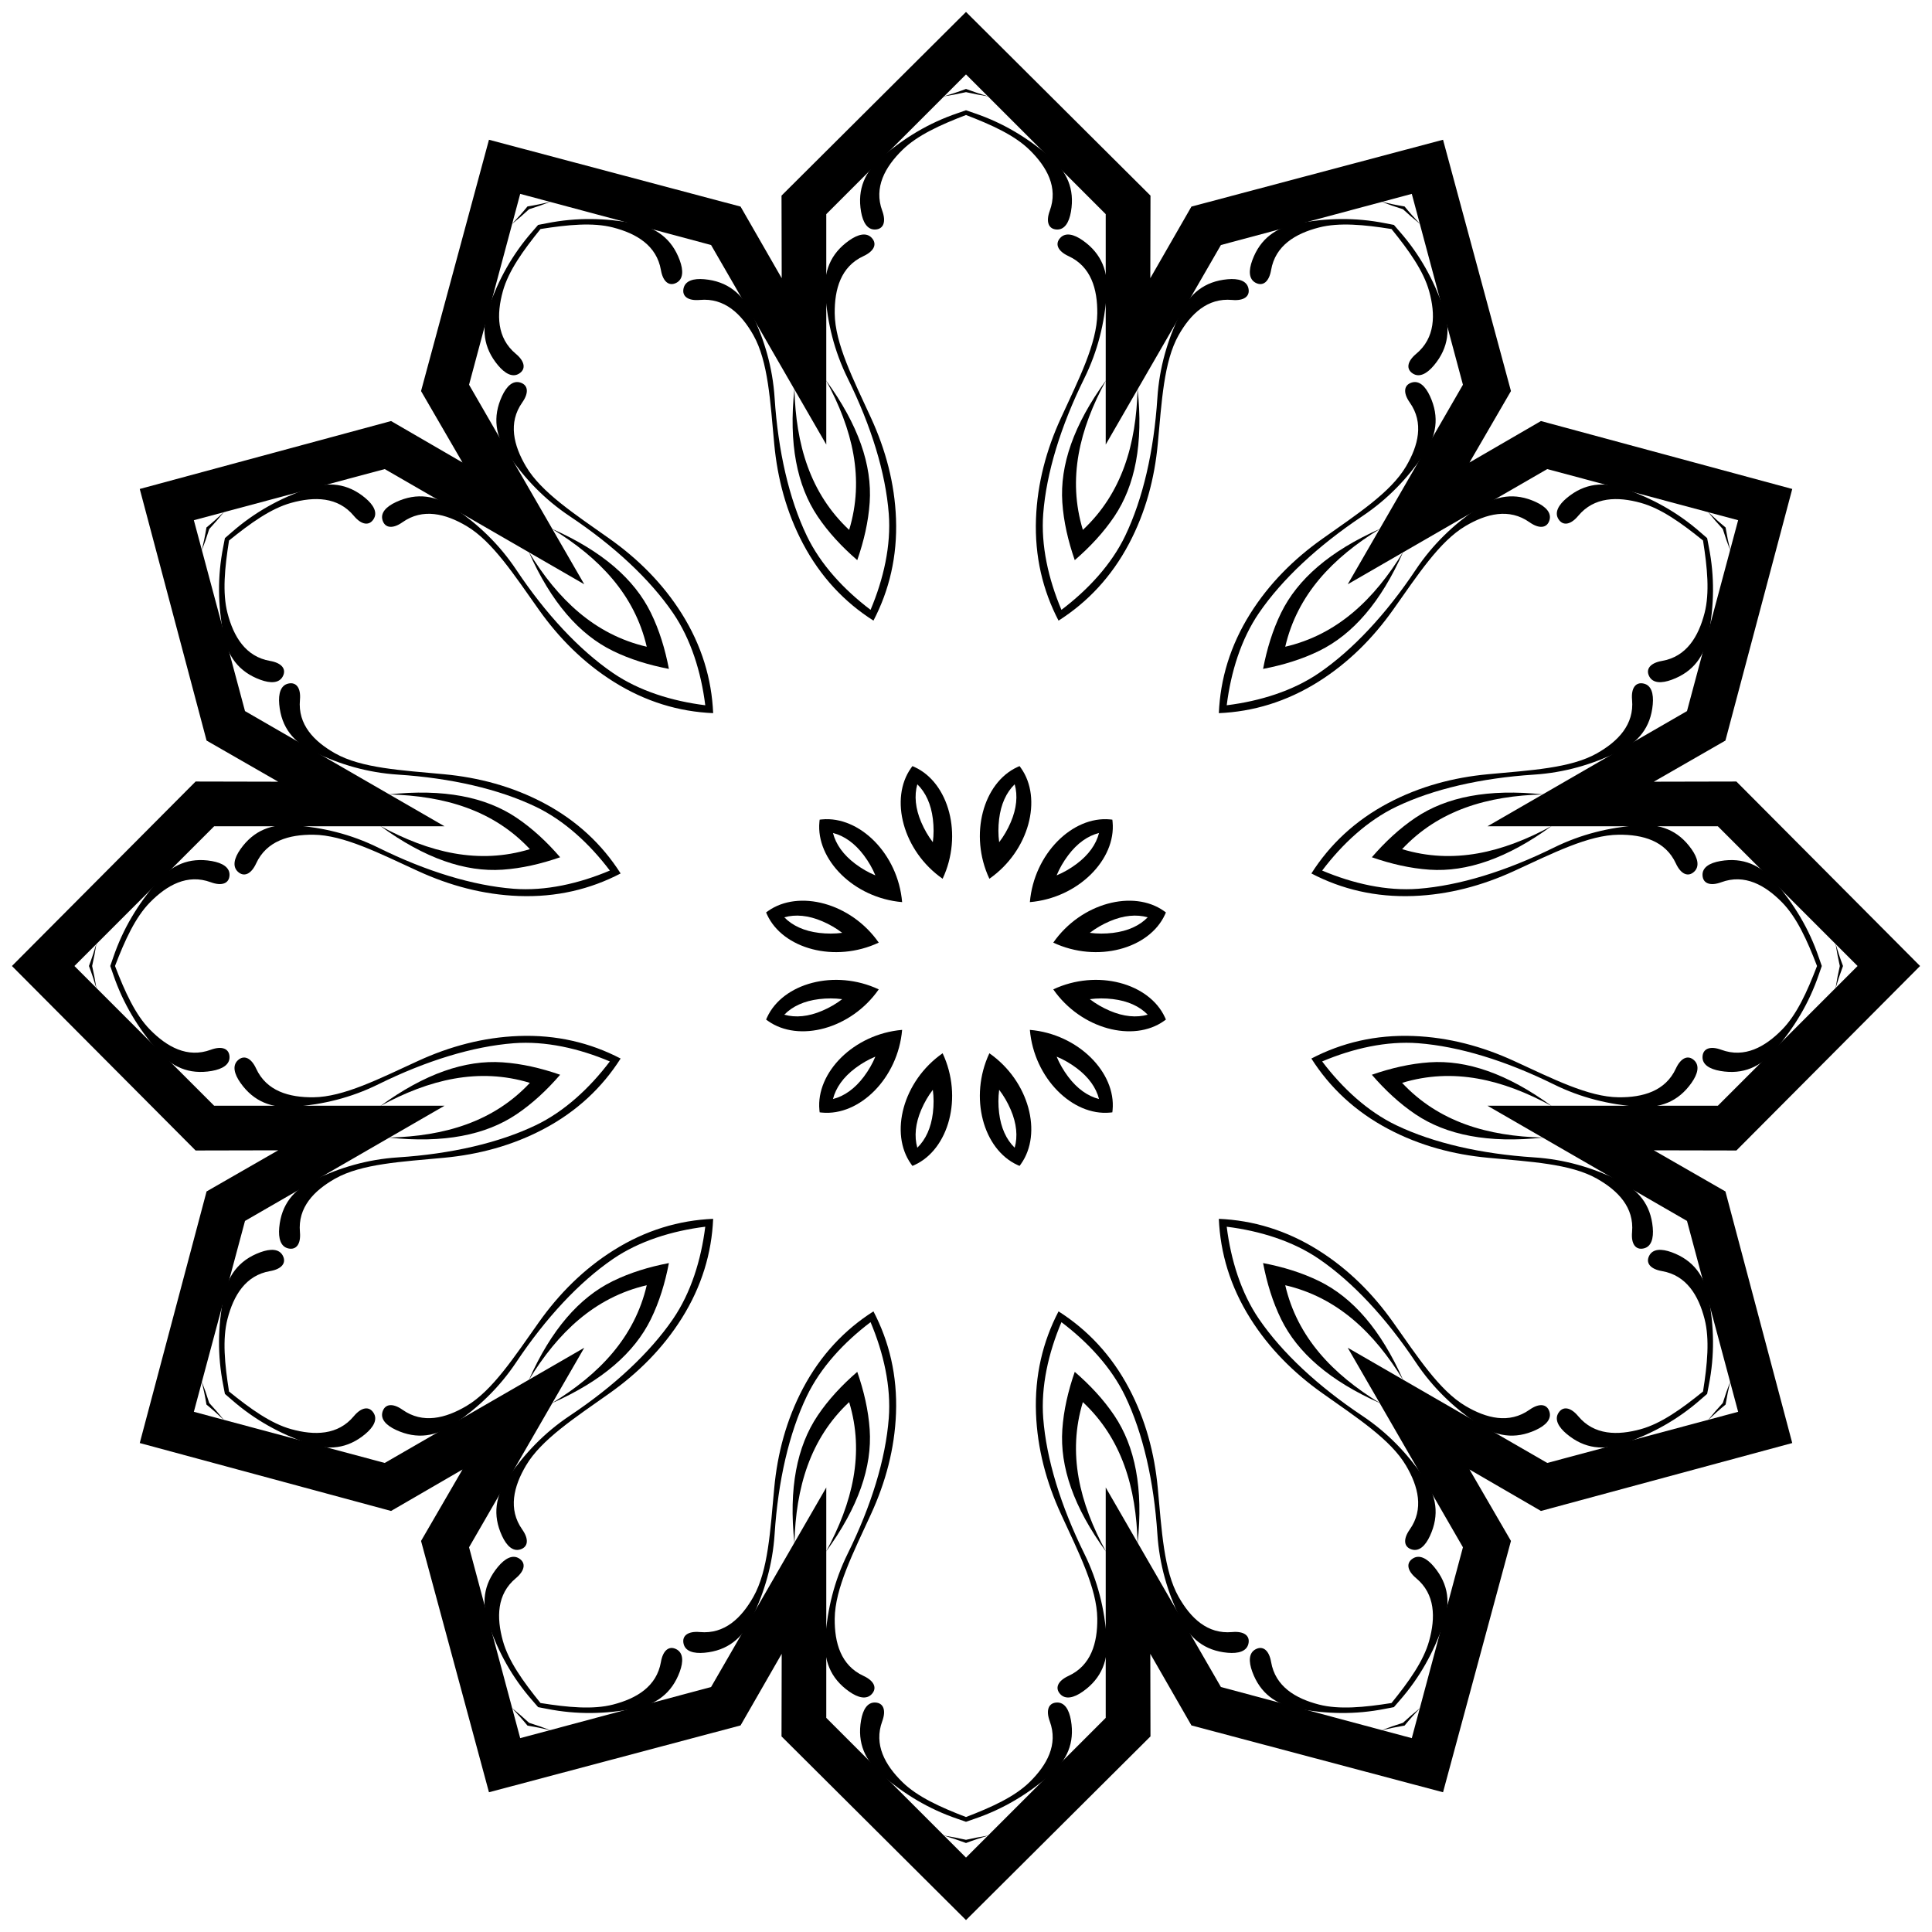 <?xml version="1.0" encoding="UTF-8"?>
<!DOCTYPE svg  PUBLIC '-//W3C//DTD SVG 1.1//EN'  'http://www.w3.org/Graphics/SVG/1.1/DTD/svg11.dtd'>
<svg enable-background="new 0 0 1620.001 1620.001" version="1.1" viewBox="0 0 1620 1620" xml:space="preserve" xmlns="http://www.w3.org/2000/svg">
<path d="m1059.1 560.88c16.693-3.201 32.556-8.03 47.083-15.149 28.035-13.74 51.677-40.698 70.401-82.966-24.307 39.835-55.246 69.382-98.902 79.533 10.152-43.656 39.699-74.596 79.533-98.902-42.268 18.724-69.226 42.366-82.966 70.401-7.119 14.527-11.948 30.39-15.149 47.083z"/>
<path d="m1150.3 718.82c16.057 5.575 32.209 9.324 48.35 10.422 31.149 2.119 65.103-9.407 102.45-36.65-40.967 22.345-82.535 32.464-125.42 19.427 30.62-32.732 71.678-44.752 118.33-45.885-45.967-4.918-81.135 2.076-107.05 19.486-13.43 9.02-25.544 20.343-36.662 33.2z"/>
<path d="m1150.3 901.19c11.118 12.856 23.232 24.179 36.661 33.201 25.917 17.41 61.084 24.404 107.05 19.486-46.651-1.133-87.709-13.153-118.33-45.885 42.883-13.037 84.451-2.918 125.42 19.427-37.35-27.243-71.303-38.769-102.45-36.65-16.14 1.098-32.292 4.847-48.349 10.421z"/>
<path d="m1059.1 1059.1c3.201 16.693 8.03 32.556 15.15 47.083 13.74 28.035 40.698 51.677 82.966 70.401-39.835-24.307-69.382-55.246-79.533-98.902 43.656 10.152 74.596 39.699 98.902 79.533-18.724-42.268-42.366-69.226-70.401-82.966-14.528-7.119-30.391-11.948-47.084-15.149z"/>
<path d="m901.19 1150.3c-5.575 16.057-9.324 32.209-10.422 48.35-2.119 31.149 9.407 65.103 36.65 102.45-22.345-40.967-32.464-82.535-19.427-125.42 32.732 30.62 44.752 71.678 45.885 118.33 4.918-45.967-2.076-81.135-19.486-107.05-9.021-13.43-20.344-25.544-33.2-36.662z"/>
<path d="m718.82 1150.3c-12.856 11.118-24.179 23.232-33.201 36.661-17.41 25.917-24.404 61.084-19.486 107.05 1.133-46.651 13.153-87.709 45.885-118.33 13.037 42.883 2.918 84.451-19.427 125.42 27.243-37.35 38.769-71.303 36.65-102.45-1.098-16.14-4.847-32.292-10.421-48.349z"/>
<path d="m560.88 1059.1c-16.693 3.201-32.555 8.03-47.083 15.15-28.035 13.74-51.677 40.698-70.401 82.966 24.307-39.835 55.246-69.382 98.902-79.533-10.152 43.656-39.699 74.596-79.533 98.902 42.268-18.724 69.226-42.366 82.966-70.401 7.119-14.528 11.948-30.391 15.149-47.084z"/>
<path d="m469.69 901.19c-16.057-5.575-32.209-9.324-48.35-10.422-31.149-2.119-65.102 9.407-102.45 36.65 40.967-22.345 82.535-32.464 125.42-19.427-30.62 32.732-71.678 44.752-118.33 45.885 45.967 4.918 81.135-2.076 107.05-19.486 13.429-9.021 25.543-20.344 36.661-33.2z"/>
<path d="m469.69 718.82c-11.118-12.856-23.232-24.179-36.661-33.201-25.917-17.41-61.084-24.404-107.05-19.486 46.651 1.133 87.709 13.153 118.33 45.885-42.883 13.037-84.451 2.918-125.42-19.427 37.35 27.243 71.303 38.769 102.45 36.65 16.141-1.098 32.293-4.847 48.35-10.421z"/>
<path d="m560.88 560.88c-3.201-16.693-8.03-32.555-15.149-47.083-13.74-28.035-40.698-51.677-82.966-70.401 39.835 24.307 69.382 55.246 79.533 98.902-43.656-10.152-74.596-39.699-98.902-79.533 18.724 42.268 42.366 69.226 70.401 82.966 14.527 7.119 30.39 11.948 47.083 15.149z"/>
<path d="m718.82 469.69c5.575-16.057 9.324-32.209 10.422-48.35 2.119-31.149-9.407-65.102-36.65-102.45 22.345 40.967 32.464 82.535 19.427 125.42-32.732-30.62-44.752-71.678-45.885-118.33-4.918 45.967 2.076 81.135 19.486 107.05 9.02 13.429 20.343 25.543 33.2 36.661z"/>
<path d="m901.19 469.69c12.856-11.118 24.179-23.232 33.201-36.661 17.41-25.917 24.404-61.084 19.486-107.05-1.133 46.651-13.153 87.709-45.885 118.33-13.037-42.883-2.918-84.451 19.427-125.42-27.243 37.35-38.769 71.303-36.65 102.45 1.098 16.141 4.847 32.293 10.421 48.35z"/>
<path d="m863.56 756.44c40.547-3.459 72.322-35.8 69.36-67.178-0.063-0.667-0.133-1.323-0.211-1.97-0.647-0.078-1.304-0.148-1.97-0.211-31.379-2.963-63.72 28.812-67.179 69.359zm57.982-57.982c-2.402 9.492-8.682 18.359-18.751 25.905-5.331 3.995-10.954 7.231-16.79 9.637 2.406-5.836 5.642-11.459 9.637-16.79 7.545-10.07 16.412-16.35 25.904-18.752z"/>
<path d="m883.17 790.4c36.844 17.278 80.532 5.157 93.656-23.498 0.279-0.609 0.546-1.213 0.802-1.812-0.521-0.391-1.055-0.78-1.601-1.168-25.693-18.255-69.588-6.908-92.857 26.478zm79.204-21.223c-6.826 7.019-16.698 11.558-29.192 13.059-6.614 0.794-13.101 0.785-19.359-0.049 5.002-3.852 10.616-7.103 16.74-9.722 11.571-4.949 22.39-5.953 31.811-3.288z"/>
<path d="m883.17 829.6c23.269 33.386 67.164 44.732 92.858 26.478 0.546-0.388 1.079-0.777 1.601-1.168-0.256-0.599-0.523-1.203-0.802-1.812-13.125-28.655-56.813-40.776-93.657-23.498zm79.204 21.223c-9.421 2.665-20.24 1.661-31.81-3.287-6.125-2.619-11.739-5.871-16.74-9.722 6.257-0.835 12.745-0.844 19.359-0.049 12.493 1.5 22.365 6.039 29.191 13.058z"/>
<path d="m863.56 863.56c3.459 40.547 35.8 72.322 67.178 69.36 0.667-0.063 1.323-0.133 1.97-0.211 0.078-0.647 0.148-1.304 0.211-1.97 2.963-31.379-28.812-63.72-69.359-67.179zm57.982 57.982c-9.492-2.402-18.359-8.682-25.905-18.751-3.995-5.331-7.231-10.954-9.637-16.79 5.836 2.406 11.459 5.642 16.79 9.637 10.07 7.545 16.35 16.412 18.752 25.904z"/>
<path d="m829.6 883.17c-17.278 36.844-5.157 80.532 23.498 93.656 0.609 0.279 1.213 0.546 1.812 0.802 0.391-0.521 0.78-1.055 1.168-1.601 18.254-25.693 6.908-69.588-26.478-92.857zm21.223 79.204c-7.019-6.826-11.558-16.698-13.059-29.192-0.794-6.614-0.785-13.101 0.049-19.359 3.852 5.002 7.103 10.616 9.722 16.74 4.949 11.571 5.953 22.39 3.288 31.811z"/>
<path d="m790.4 883.17c-33.386 23.269-44.732 67.164-26.478 92.858 0.388 0.546 0.777 1.079 1.168 1.601 0.599-0.256 1.203-0.523 1.812-0.802 28.655-13.125 40.776-56.813 23.498-93.657zm-21.223 79.204c-2.665-9.421-1.661-20.24 3.287-31.81 2.619-6.125 5.871-11.739 9.722-16.74 0.835 6.257 0.844 12.745 0.049 19.359-1.5 12.493-6.039 22.365-13.058 29.191z"/>
<path d="m756.44 863.56c-40.547 3.459-72.321 35.8-69.359 67.178 0.063 0.667 0.133 1.323 0.211 1.97 0.647 0.078 1.304 0.148 1.97 0.211 31.378 2.963 63.719-28.812 67.178-69.359zm-57.982 57.982c2.402-9.492 8.682-18.359 18.751-25.905 5.331-3.995 10.954-7.231 16.79-9.637-2.406 5.836-5.642 11.459-9.637 16.79-7.545 10.07-16.412 16.35-25.904 18.752z"/>
<path d="m736.84 829.6c-36.844-17.278-80.532-5.157-93.656 23.498-0.279 0.609-0.546 1.213-0.802 1.812 0.521 0.391 1.055 0.78 1.601 1.168 25.693 18.254 69.588 6.908 92.857-26.478zm-79.205 21.223c6.826-7.019 16.698-11.558 29.192-13.059 6.614-0.794 13.101-0.785 19.359 0.049-5.002 3.852-10.616 7.103-16.74 9.722-11.571 4.949-22.389 5.953-31.811 3.288z"/>
<path d="m736.84 790.4c-23.269-33.386-67.164-44.732-92.858-26.478-0.546 0.388-1.079 0.777-1.601 1.168 0.256 0.599 0.524 1.203 0.802 1.812 13.125 28.655 56.813 40.776 93.657 23.498zm-79.205-21.223c9.421-2.665 20.24-1.661 31.81 3.287 6.125 2.619 11.739 5.871 16.74 9.722-6.257 0.835-12.745 0.844-19.359 0.049-12.493-1.5-22.364-6.039-29.191-13.058z"/>
<path d="m756.44 756.44c-3.459-40.547-35.8-72.321-67.178-69.359-0.667 0.063-1.323 0.133-1.97 0.211-0.078 0.647-0.148 1.304-0.211 1.97-2.963 31.378 28.812 63.719 69.359 67.178zm-57.982-57.982c9.492 2.402 18.359 8.682 25.905 18.751 3.995 5.331 7.231 10.954 9.637 16.79-5.836-2.406-11.459-5.642-16.79-9.637-10.07-7.545-16.35-16.412-18.752-25.904z"/>
<path d="m790.4 736.84c17.278-36.844 5.157-80.532-23.498-93.656-0.609-0.279-1.213-0.546-1.812-0.802-0.391 0.521-0.78 1.055-1.168 1.601-18.255 25.693-6.908 69.588 26.478 92.857zm-21.223-79.205c7.019 6.826 11.558 16.698 13.059 29.192 0.794 6.614 0.785 13.101-0.049 19.359-3.852-5.002-7.103-10.616-9.722-16.74-4.949-11.571-5.953-22.389-3.288-31.811z"/>
<path d="m829.6 736.84c33.386-23.269 44.732-67.164 26.478-92.858-0.388-0.546-0.777-1.079-1.168-1.601-0.599 0.256-1.203 0.524-1.812 0.802-28.655 13.125-40.776 56.813-23.498 93.657zm21.223-79.205c2.665 9.421 1.661 20.24-3.287 31.81-2.619 6.125-5.871 11.739-9.722 16.74-0.835-6.257-0.844-12.745-0.049-19.359 1.5-12.493 6.039-22.364 13.058-29.191z"/>
<path d="m1176.4 175.43c-5.886-1.805-11.921-3.898-18.106-6.286 6.537 1.583 13.02 2.917 19.443 3.97 4.124 5.036 8.521 9.984 13.16 14.853-5.161-4.163-9.991-8.342-14.497-12.537z"/>
<path d="m1444.6 443.63c-4.195-4.506-8.375-9.336-12.537-14.497 4.87 4.639 9.817 9.036 14.853 13.16 1.053 6.423 2.387 12.906 3.97 19.443-2.388-6.185-4.481-12.219-6.286-18.106z"/>
<path d="m1542.7 810c-1.38-6-2.584-12.273-3.609-18.823 1.898 6.452 3.984 12.734 6.284 18.823-2.299 6.089-4.386 12.371-6.284 18.823 1.024-6.55 2.229-12.822 3.609-18.823z"/>
<path d="m1444.6 1176.4c1.805-5.886 3.898-11.921 6.286-18.106-1.583 6.537-2.917 13.02-3.97 19.443-5.036 4.124-9.984 8.521-14.853 13.16 4.162-5.161 8.342-9.991 12.537-14.497z"/>
<path d="m1176.4 1444.6c4.506-4.195 9.336-8.375 14.497-12.537-4.639 4.87-9.036 9.817-13.16 14.853-6.423 1.053-12.906 2.387-19.443 3.97 6.185-2.388 12.219-4.481 18.106-6.286z"/>
<path d="m810 1542.7c6-1.38 12.273-2.584 18.823-3.609-6.452 1.898-12.734 3.984-18.823 6.284-6.089-2.299-12.371-4.386-18.823-6.284 6.551 1.024 12.823 2.229 18.823 3.609z"/>
<path d="m443.63 1444.6c5.886 1.805 11.921 3.898 18.106 6.286-6.537-1.583-13.02-2.917-19.443-3.97-4.124-5.036-8.521-9.984-13.16-14.853 5.161 4.162 9.991 8.342 14.497 12.537z"/>
<path d="m175.43 1176.4c4.195 4.506 8.374 9.336 12.537 14.497-4.87-4.639-9.817-9.036-14.853-13.16-1.053-6.423-2.387-12.906-3.97-19.443 2.388 6.185 4.481 12.219 6.286 18.106z"/>
<path d="m77.258 810c1.38 6 2.584 12.273 3.609 18.823-1.898-6.452-3.984-12.734-6.284-18.823 2.299-6.089 4.386-12.371 6.284-18.823-1.025 6.551-2.229 12.823-3.609 18.823z"/>
<path d="m175.43 443.63c-1.805 5.886-3.898 11.921-6.286 18.106 1.583-6.537 2.917-13.02 3.97-19.443 5.036-4.124 9.984-8.521 14.853-13.16-4.163 5.161-8.342 9.991-12.537 14.497z"/>
<path d="m443.63 175.43c-4.506 4.195-9.336 8.374-14.497 12.537 4.639-4.87 9.036-9.817 13.16-14.853 6.423-1.053 12.906-2.387 19.443-3.97-6.185 2.388-12.219 4.481-18.106 6.286z"/>
<path d="m810 77.258c-6 1.38-12.273 2.584-18.823 3.609 6.452-1.898 12.734-3.984 18.823-6.284 6.089 2.299 12.371 4.386 18.823 6.284-6.55-1.025-12.822-2.229-18.823-3.609z"/>
<path d="m887.6 520.4c24.223-15.405 44.319-36.607 59.079-64.509 13.957-26.384 21.416-54.661 24.115-83.559 3.332-35.67 5.026-69.211 17.482-91.28 10.024-17.759 24.127-31.435 44.88-29.542 9.922 0.905 15.224-3.031 13.65-9.825-1.461-6.308-8.323-8.358-17.44-7.539-19.392 1.741-31.925 12.124-40.03 29.229-10.271 21.676-17.182 44.428-18.874 70.436-2.889 44.424-12.102 84.443-26.933 115.4-11.515 24.035-31.103 45.202-53.51 62.15-10.931-25.88-17.312-54.006-15.266-80.578 2.635-34.224 14.666-73.488 34.375-113.4 11.539-23.369 16.93-46.528 18.873-70.436 1.533-18.866-4.129-34.124-20.052-45.328-7.486-5.267-14.453-6.923-18.873-2.191-4.76 5.097-2.137 11.157 6.909 15.334 18.919 8.737 24.295 27.632 24.097 48.024-0.247 25.34-15.55 55.235-30.5 87.792-12.111 26.376-19.79 54.594-20.895 84.422-1.165 31.543 5.638 59.953 18.913 85.406z"/>
<path d="m1022 597.99c28.68-1.23 56.685-9.543 83.419-26.326 25.279-15.87 45.877-36.629 62.664-60.306 20.721-29.225 38.958-57.426 60.78-70.31 17.561-10.368 36.612-15.16 53.639-3.144 8.14 5.745 14.7 4.987 16.734-1.684 1.889-6.194-3.029-11.399-11.333-15.249-17.665-8.189-33.709-5.463-49.282 5.298-19.734 13.637-37.094 29.885-51.563 51.562-24.714 37.028-52.702 67.079-81.024 86.473-21.99 15.058-49.537 23.595-77.416 27.069 3.474-27.879 12.011-55.426 27.069-77.416 19.394-28.322 49.445-56.31 86.472-81.024 21.677-14.469 37.926-31.829 51.562-51.563 10.761-15.572 13.487-31.617 5.298-49.282-3.849-8.304-9.055-13.222-15.249-11.333-6.671 2.034-7.429 8.594-1.684 16.734 12.016 17.026 7.224 36.078-3.144 53.639-12.884 21.822-41.084 40.06-70.309 60.78-23.677 16.787-44.436 37.385-60.307 62.664-16.783 26.733-25.097 54.738-26.326 83.418z"/>
<path d="m1099.6 732.4c25.453 13.275 53.863 20.078 85.406 18.91 29.828-1.104 58.046-8.784 84.422-20.895 32.557-14.949 62.452-30.253 87.792-30.5 20.392-0.199 39.287 5.177 48.024 24.097 4.177 9.045 10.237 11.669 15.334 6.909 4.732-4.42 3.076-11.387-2.191-18.873-11.204-15.924-26.462-21.586-45.328-20.052-23.908 1.943-47.067 7.334-70.436 18.873-39.917 19.71-79.181 31.741-113.4 34.375-26.573 2.046-54.698-4.335-80.578-15.266 16.948-22.407 38.115-41.995 62.15-53.51 30.956-14.831 70.975-24.043 115.4-26.933 26.007-1.691 48.759-8.602 70.436-18.874 17.105-8.105 27.488-20.638 29.229-40.03 0.818-9.116-1.231-15.978-7.539-17.44-6.795-1.574-10.731 3.728-9.825 13.65 1.893 20.753-11.783 34.856-29.542 44.88-22.069 12.456-55.61 14.151-91.28 17.483-28.898 2.699-57.175 10.158-83.559 24.115-27.901 14.761-49.104 34.858-64.509 59.081z"/>
<path d="m1099.6 887.6c15.405 24.223 36.607 44.319 64.509 59.079 26.384 13.957 54.661 21.416 83.559 24.115 35.67 3.332 69.211 5.026 91.28 17.482 17.759 10.024 31.435 24.127 29.542 44.88-0.905 9.922 3.031 15.224 9.825 13.65 6.308-1.461 8.358-8.323 7.539-17.44-1.741-19.392-12.124-31.925-29.229-40.03-21.677-10.271-44.428-17.182-70.436-18.874-44.424-2.889-84.443-12.102-115.4-26.933-24.036-11.515-45.202-31.103-62.15-53.51 25.88-10.931 54.006-17.312 80.578-15.266 34.224 2.635 73.488 14.666 113.4 34.375 23.369 11.539 46.528 16.93 70.436 18.873 18.866 1.533 34.125-4.129 45.328-20.052 5.267-7.486 6.923-14.453 2.191-18.873-5.097-4.76-11.157-2.137-15.334 6.909-8.737 18.919-27.632 24.295-48.024 24.097-25.34-0.247-55.235-15.55-87.792-30.5-26.376-12.111-54.594-19.79-84.422-20.895-31.543-1.165-59.953 5.638-85.406 18.913z"/>
<path d="m1022 1022c1.23 28.68 9.543 56.685 26.326 83.419 15.87 25.279 36.629 45.877 60.307 62.664 29.225 20.721 57.425 38.958 70.309 60.78 10.368 17.561 15.16 36.612 3.144 53.639-5.745 8.14-4.987 14.7 1.684 16.734 6.194 1.889 11.4-3.029 15.249-11.333 8.188-17.665 5.463-33.709-5.298-49.282-13.637-19.734-29.885-37.094-51.562-51.563-37.028-24.714-67.079-52.702-86.472-81.024-15.058-21.99-23.595-49.537-27.069-77.416 27.879 3.474 55.426 12.011 77.416 27.069 28.322 19.394 56.31 49.445 81.024 86.472 14.469 21.677 31.829 37.926 51.563 51.562 15.572 10.761 31.617 13.487 49.282 5.298 8.304-3.849 13.222-9.055 11.333-15.249-2.034-6.671-8.594-7.429-16.734-1.684-17.026 12.016-36.078 7.224-53.639-3.144-21.822-12.884-40.06-41.084-60.78-70.309-16.787-23.677-37.385-44.436-62.664-60.307-26.734-16.783-54.739-25.097-83.419-26.326z"/>
<path d="m887.6 1099.6c-13.275 25.453-20.078 53.863-18.91 85.406 1.104 29.828 8.784 58.046 20.895 84.422 14.949 32.557 30.253 62.452 30.5 87.792 0.199 20.392-5.177 39.287-24.097 48.024-9.045 4.177-11.669 10.237-6.909 15.334 4.42 4.732 11.387 3.076 18.873-2.191 15.924-11.204 21.586-26.462 20.052-45.328-1.943-23.908-7.334-47.067-18.873-70.436-19.71-39.917-31.741-79.181-34.375-113.4-2.046-26.573 4.335-54.698 15.266-80.578 22.407 16.948 41.995 38.115 53.51 62.15 14.831 30.956 24.043 70.975 26.933 115.4 1.691 26.007 8.602 48.759 18.874 70.436 8.105 17.105 20.638 27.488 40.03 29.229 9.117 0.818 15.978-1.231 17.44-7.539 1.574-6.795-3.728-10.731-13.65-9.825-20.753 1.893-34.856-11.783-44.88-29.542-12.456-22.069-14.15-55.61-17.482-91.28-2.699-28.898-10.158-57.175-24.115-83.559-14.763-27.901-34.859-49.104-59.082-64.509z"/>
<path d="m732.4 1099.6c-24.223 15.405-44.319 36.607-59.079 64.509-13.957 26.384-21.416 54.661-24.115 83.559-3.332 35.67-5.026 69.211-17.483 91.28-10.024 17.759-24.127 31.435-44.88 29.542-9.922-0.905-15.224 3.031-13.65 9.825 1.461 6.308 8.323 8.358 17.44 7.539 19.392-1.741 31.925-12.124 40.03-29.229 10.271-21.677 17.182-44.428 18.874-70.436 2.889-44.424 12.102-84.443 26.933-115.4 11.515-24.036 31.103-45.202 53.51-62.15 10.931 25.88 17.312 54.006 15.266 80.578-2.635 34.224-14.666 73.488-34.375 113.4-11.539 23.369-16.93 46.528-18.873 70.436-1.533 18.866 4.129 34.125 20.052 45.328 7.486 5.267 14.453 6.923 18.873 2.191 4.76-5.097 2.137-11.157-6.909-15.334-18.919-8.737-24.295-27.632-24.097-48.024 0.247-25.34 15.55-55.235 30.5-87.792 12.111-26.376 19.79-54.594 20.895-84.422 1.166-31.543-5.637-59.953-18.912-85.406z"/>
<path d="m597.99 1022c-28.68 1.23-56.685 9.543-83.419 26.326-25.279 15.87-45.877 36.629-62.664 60.307-20.721 29.225-38.958 57.425-60.78 70.309-17.561 10.368-36.612 15.16-53.639 3.144-8.14-5.745-14.7-4.987-16.734 1.684-1.889 6.194 3.029 11.4 11.333 15.249 17.665 8.188 33.71 5.463 49.282-5.298 19.733-13.637 37.094-29.885 51.563-51.562 24.714-37.028 52.702-67.079 81.024-86.472 21.99-15.058 49.537-23.595 77.416-27.069-3.474 27.879-12.011 55.426-27.069 77.416-19.394 28.322-49.445 56.31-86.473 81.024-21.677 14.469-37.926 31.829-51.562 51.563-10.761 15.572-13.487 31.617-5.298 49.282 3.849 8.304 9.055 13.222 15.249 11.333 6.671-2.034 7.429-8.594 1.684-16.734-12.016-17.026-7.224-36.078 3.144-53.639 12.884-21.822 41.084-40.06 70.31-60.78 23.677-16.787 44.436-37.385 60.306-62.664 16.784-26.734 25.098-54.739 26.327-83.419z"/>
<path d="m520.4 887.6c-25.453-13.275-53.863-20.078-85.406-18.91-29.828 1.104-58.045 8.784-84.422 20.895-32.557 14.949-62.452 30.253-87.792 30.5-20.392 0.199-39.287-5.177-48.024-24.097-4.177-9.045-10.237-11.669-15.334-6.909-4.732 4.42-3.076 11.387 2.191 18.873 11.204 15.924 26.462 21.586 45.328 20.052 23.908-1.943 47.067-7.334 70.436-18.873 39.917-19.71 79.181-31.741 113.4-34.375 26.573-2.046 54.698 4.335 80.578 15.266-16.948 22.407-38.115 41.995-62.15 53.51-30.956 14.831-70.975 24.043-115.4 26.933-26.007 1.691-48.759 8.602-70.436 18.874-17.105 8.105-27.488 20.638-29.229 40.03-0.818 9.117 1.231 15.978 7.539 17.44 6.795 1.574 10.731-3.728 9.825-13.65-1.893-20.753 11.783-34.856 29.542-44.88 22.069-12.456 55.61-14.15 91.28-17.482 28.898-2.699 57.175-10.158 83.559-24.115 27.901-14.763 49.104-34.859 64.509-59.082z"/>
<path d="m520.4 732.4c-15.405-24.223-36.607-44.319-64.509-59.079-26.384-13.957-54.661-21.416-83.559-24.115-35.67-3.332-69.211-5.026-91.28-17.483-17.759-10.024-31.435-24.127-29.542-44.88 0.905-9.922-3.031-15.224-9.825-13.65-6.308 1.461-8.358 8.323-7.539 17.44 1.741 19.392 12.124 31.925 29.229 40.03 21.676 10.271 44.428 17.182 70.436 18.874 44.424 2.889 84.443 12.102 115.4 26.933 24.035 11.515 45.202 31.103 62.15 53.51-25.88 10.931-54.006 17.312-80.578 15.266-34.224-2.635-73.488-14.666-113.4-34.375-23.369-11.539-46.528-16.93-70.436-18.873-18.866-1.533-34.124 4.129-45.328 20.052-5.267 7.486-6.923 14.453-2.191 18.873 5.097 4.76 11.157 2.137 15.334-6.909 8.737-18.919 27.632-24.295 48.024-24.097 25.34 0.247 55.235 15.55 87.792 30.5 26.376 12.111 54.594 19.79 84.422 20.895 31.543 1.166 59.953-5.637 85.406-18.912z"/>
<path d="m597.99 597.99c-1.23-28.68-9.543-56.685-26.326-83.419-15.87-25.279-36.629-45.877-60.306-62.664-29.225-20.721-57.426-38.958-70.31-60.78-10.368-17.561-15.16-36.612-3.144-53.639 5.745-8.14 4.987-14.7-1.684-16.734-6.194-1.889-11.399 3.029-15.249 11.333-8.189 17.665-5.463 33.71 5.298 49.282 13.637 19.733 29.885 37.094 51.562 51.563 37.028 24.714 67.079 52.702 86.473 81.024 15.058 21.99 23.595 49.537 27.069 77.416-27.879-3.474-55.426-12.011-77.416-27.069-28.322-19.394-56.31-49.445-81.024-86.473-14.469-21.677-31.829-37.926-51.563-51.562-15.572-10.761-31.617-13.487-49.282-5.298-8.304 3.849-13.222 9.055-11.333 15.249 2.034 6.671 8.594 7.429 16.734 1.684 17.026-12.016 36.078-7.224 53.639 3.144 21.822 12.884 40.06 41.084 60.78 70.31 16.787 23.677 37.385 44.436 62.664 60.306 26.733 16.784 54.738 25.098 83.418 26.327z"/>
<path d="m732.4 520.4c13.275-25.453 20.078-53.863 18.91-85.406-1.104-29.828-8.784-58.045-20.895-84.422-14.949-32.557-30.253-62.452-30.5-87.792-0.199-20.392 5.177-39.287 24.097-48.024 9.045-4.177 11.669-10.237 6.909-15.334-4.42-4.732-11.387-3.076-18.873 2.191-15.924 11.204-21.586 26.462-20.052 45.328 1.943 23.908 7.334 47.067 18.873 70.436 19.71 39.917 31.741 79.181 34.375 113.4 2.046 26.573-4.335 54.698-15.266 80.578-22.407-16.948-41.995-38.115-53.51-62.15-14.831-30.956-24.043-70.975-26.933-115.4-1.691-26.007-8.602-48.759-18.874-70.436-8.105-17.105-20.638-27.488-40.03-29.229-9.116-0.818-15.978 1.231-17.44 7.539-1.574 6.795 3.728 10.731 13.65 9.825 20.753-1.893 34.856 11.783 44.88 29.542 12.456 22.069 14.151 55.61 17.483 91.28 2.699 28.898 10.158 57.175 24.115 83.559 14.761 27.901 34.858 49.104 59.081 64.509z"/>
<path d="m1166.8 192.04c-22.955-3.644-43.867-5.657-60.821-1.29-19.749 5.086-36.609 15.169-40.151 35.705-1.694 9.818-6.868 13.921-13.024 10.642-5.715-3.044-5.919-10.203-2.769-18.797 6.701-18.281 19.974-27.699 38.594-31.101 23.596-4.311 47.362-5.098 72.921 0 2.424 0.483 4.84 0.945 7.247 1.383 1.583 1.865 3.191 3.727 4.821 5.584 17.194 19.586 28.395 40.561 36.46 63.151 6.364 17.827 4.844 34.03-7.637 48.974-5.868 7.025-12.169 10.428-17.663 7.001-5.917-3.692-4.952-10.224 2.704-16.6 16.014-13.336 16.316-32.979 10.846-52.625-4.696-16.865-16.894-33.97-31.528-52.027z"/>
<path d="m1428 453.22c-18.057-14.633-35.162-26.832-52.027-31.528-19.646-5.47-39.289-5.168-52.625 10.846-6.376 7.656-12.908 8.622-16.6 2.704-3.427-5.494-0.024-11.795 7.001-17.663 14.943-12.482 31.147-14.001 48.974-7.637 22.59 8.065 43.565 19.266 63.151 36.46 1.858 1.631 3.719 3.238 5.584 4.821 0.439 2.407 0.9 4.823 1.383 7.247 5.097 25.559 4.311 49.324 0 72.921-3.402 18.62-12.82 31.893-31.101 38.594-8.594 3.15-15.752 2.946-18.797-2.769-3.279-6.156 0.824-11.33 10.642-13.024 20.536-3.543 30.619-20.403 35.705-40.151 4.367-16.954 2.354-37.867-1.29-60.821z"/>
<path d="m1523.6 810c-8.321-21.701-17.035-40.819-29.293-53.318-14.279-14.56-31.441-24.12-50.997-16.92-9.35 3.442-15.49 1.013-15.728-5.958-0.221-6.471 5.876-10.227 14.894-11.796 19.182-3.338 33.975 3.448 46.231 17.873 15.532 18.279 28.096 38.467 36.461 63.151 0.793 2.341 1.602 4.664 2.426 6.968-0.824 2.304-1.632 4.627-2.426 6.968-8.365 24.683-20.929 44.871-36.461 63.151-12.256 14.425-27.049 21.21-46.231 17.873-9.018-1.569-15.115-5.325-14.894-11.796 0.238-6.97 6.378-9.4 15.728-5.958 19.556 7.2 36.718-2.36 50.997-16.92 12.258-12.499 20.972-31.616 29.293-53.318z"/>
<path d="m1428 1166.8c3.644-22.955 5.656-43.867 1.29-60.821-5.086-19.749-15.169-36.609-35.705-40.151-9.818-1.694-13.921-6.868-10.642-13.024 3.044-5.715 10.203-5.919 18.797-2.769 18.281 6.701 27.699 19.974 31.101 38.594 4.311 23.596 5.098 47.362 0 72.921-0.483 2.424-0.944 4.84-1.383 7.247-1.865 1.583-3.727 3.191-5.584 4.821-19.586 17.194-40.561 28.395-63.151 36.46-17.827 6.364-34.03 4.844-48.974-7.637-7.025-5.868-10.428-12.169-7.001-17.663 3.692-5.917 10.224-4.952 16.6 2.704 13.336 16.014 32.979 16.316 52.625 10.846 16.865-4.696 33.97-16.894 52.027-31.528z"/>
<path d="m1166.8 1428c14.633-18.057 26.832-35.162 31.528-52.027 5.47-19.646 5.168-39.289-10.846-52.625-7.656-6.376-8.622-12.908-2.704-16.6 5.494-3.427 11.795-0.024 17.663 7.001 12.482 14.943 14.001 31.147 7.637 48.974-8.065 22.59-19.266 43.565-36.46 63.151-1.631 1.858-3.238 3.719-4.821 5.584-2.407 0.439-4.823 0.9-7.247 1.383-25.559 5.097-49.324 4.311-72.921 0-18.62-3.402-31.893-12.82-38.594-31.101-3.15-8.594-2.947-15.752 2.769-18.797 6.156-3.279 11.33 0.824 13.024 10.642 3.543 20.536 20.403 30.619 40.151 35.705 16.954 4.367 37.866 2.354 60.821-1.29z"/>
<path d="m810 1523.6c21.701-8.321 40.819-17.035 53.318-29.293 14.56-14.279 24.12-31.441 16.92-50.997-3.442-9.35-1.013-15.49 5.958-15.728 6.471-0.221 10.227 5.876 11.796 14.894 3.338 19.182-3.448 33.975-17.873 46.231-18.279 15.532-38.467 28.096-63.151 36.461-2.341 0.793-4.664 1.602-6.968 2.426-2.304-0.824-4.627-1.632-6.968-2.426-24.683-8.365-44.871-20.929-63.151-36.461-14.425-12.256-21.21-27.049-17.873-46.231 1.569-9.018 5.325-15.115 11.796-14.894 6.97 0.238 9.4 6.378 5.958 15.728-7.2 19.556 2.36 36.718 16.92 50.997 12.5 12.258 31.617 20.972 53.318 29.293z"/>
<path d="m453.22 1428c22.955 3.644 43.867 5.656 60.821 1.29 19.749-5.086 36.609-15.169 40.151-35.705 1.694-9.818 6.868-13.921 13.024-10.642 5.715 3.044 5.919 10.203 2.769 18.797-6.701 18.281-19.974 27.699-38.594 31.101-23.596 4.311-47.362 5.098-72.921 0-2.424-0.483-4.84-0.944-7.247-1.383-1.583-1.865-3.191-3.727-4.821-5.584-17.194-19.586-28.395-40.561-36.46-63.151-6.364-17.827-4.844-34.03 7.637-48.974 5.868-7.025 12.169-10.428 17.663-7.001 5.917 3.692 4.951 10.224-2.704 16.6-16.014 13.336-16.316 32.979-10.846 52.625 4.695 16.865 16.894 33.97 31.528 52.027z"/>
<path d="m192.04 1166.8c18.057 14.633 35.162 26.832 52.027 31.528 19.646 5.47 39.289 5.168 52.625-10.846 6.376-7.656 12.908-8.622 16.6-2.704 3.427 5.494 0.024 11.795-7.001 17.663-14.943 12.482-31.147 14.001-48.974 7.637-22.59-8.065-43.565-19.266-63.151-36.46-1.857-1.631-3.719-3.238-5.584-4.821-0.439-2.407-0.9-4.823-1.383-7.247-5.097-25.559-4.311-49.324 0-72.921 3.402-18.62 12.82-31.893 31.101-38.594 8.594-3.15 15.752-2.947 18.797 2.769 3.279 6.156-0.824 11.33-10.642 13.024-20.536 3.543-30.619 20.403-35.705 40.151-4.367 16.954-2.355 37.866 1.29 60.821z"/>
<path d="m96.435 810c8.321 21.701 17.035 40.819 29.293 53.318 14.279 14.56 31.441 24.12 50.997 16.92 9.35-3.442 15.49-1.013 15.728 5.958 0.221 6.471-5.876 10.227-14.894 11.796-19.182 3.338-33.975-3.448-46.231-17.873-15.532-18.279-28.096-38.467-36.461-63.151-0.793-2.341-1.602-4.664-2.426-6.968 0.824-2.304 1.632-4.627 2.426-6.968 8.365-24.683 20.929-44.871 36.461-63.151 12.256-14.425 27.049-21.21 46.231-17.873 9.018 1.569 15.115 5.325 14.894 11.796-0.238 6.97-6.378 9.4-15.728 5.958-19.556-7.2-36.718 2.36-50.997 16.92-12.258 12.5-20.972 31.617-29.293 53.318z"/>
<path d="m192.04 453.22c-3.644 22.955-5.657 43.867-1.29 60.821 5.086 19.749 15.169 36.609 35.705 40.151 9.818 1.694 13.921 6.868 10.642 13.024-3.044 5.715-10.203 5.919-18.797 2.769-18.281-6.701-27.699-19.974-31.101-38.594-4.311-23.596-5.098-47.362 0-72.921 0.483-2.424 0.945-4.84 1.383-7.247 1.865-1.583 3.727-3.191 5.584-4.821 19.586-17.194 40.561-28.395 63.151-36.46 17.827-6.364 34.03-4.844 48.974 7.637 7.025 5.868 10.428 12.169 7.001 17.663-3.692 5.917-10.224 4.951-16.6-2.704-13.336-16.014-32.979-16.316-52.625-10.846-16.865 4.695-33.97 16.894-52.027 31.528z"/>
<path d="m453.22 192.04c-14.633 18.057-26.832 35.162-31.528 52.027-5.47 19.646-5.168 39.289 10.846 52.625 7.656 6.376 8.622 12.908 2.704 16.6-5.494 3.427-11.795 0.024-17.663-7.001-12.482-14.943-14.001-31.147-7.637-48.974 8.065-22.59 19.266-43.565 36.46-63.151 1.631-1.857 3.238-3.719 4.821-5.584 2.407-0.439 4.823-0.9 7.247-1.383 25.559-5.097 49.324-4.311 72.921 0 18.62 3.402 31.893 12.82 38.594 31.101 3.15 8.594 2.946 15.752-2.769 18.797-6.156 3.279-11.33-0.824-13.024-10.642-3.543-20.536-20.403-30.619-40.151-35.705-16.954-4.367-37.867-2.355-60.821 1.29z"/>
<path d="m810 96.435c-21.701 8.321-40.819 17.035-53.318 29.293-14.56 14.279-24.12 31.441-16.92 50.997 3.442 9.35 1.013 15.49-5.958 15.728-6.471 0.221-10.227-5.876-11.796-14.894-3.338-19.182 3.448-33.975 17.873-46.231 18.279-15.532 38.467-28.096 63.151-36.461 2.341-0.793 4.664-1.602 6.968-2.426 2.304 0.824 4.627 1.632 6.968 2.426 24.683 8.365 44.871 20.929 63.151 36.461 14.425 12.256 21.21 27.049 17.873 46.231-1.569 9.018-5.325 15.115-11.796 14.894-6.97-0.238-9.4-6.378-5.958-15.728 7.2-19.556-2.36-36.718-16.92-50.997-12.499-12.258-31.616-20.972-53.318-29.293z"/>
<path d="m964.54 233.26 34.489-60.037 210.97-56.04 56.954 210.73-34.749 59.886 59.886-34.749 210.73 56.955-56.04 210.97-60.036 34.489 69.238-0.15 154.02 154.69-154.02 154.69-69.238-0.15 60.036 34.489 56.04 210.97-210.73 56.954-59.886-34.749 34.749 59.886-56.954 210.73-210.97-56.04-34.489-60.036 0.15 69.238-154.69 154.02-154.69-154.02 0.15-69.238-34.489 60.036-210.97 56.042-56.954-210.73 34.749-59.886-59.886 34.749-210.73-56.956 56.04-210.97 60.037-34.489-69.238 0.15-154.02-154.69 154.02-154.69 69.238 0.15-60.037-34.489-56.04-210.97 210.73-56.954 59.886 34.749-34.749-59.886 56.955-210.73 210.97 56.04 34.489 60.037-0.15-69.238 154.69-154.02 154.69 154.02-0.15 69.238zm219.26-70.696-160.05 42.884-96.592 167.3v-193.18l-117.16-117.16-117.16 117.16v193.18l-96.592-167.3-160.05-42.884-42.884 160.05 96.592 167.3-167.3-96.592-160.05 42.884 42.884 160.05 167.3 96.592h-193.18l-117.16 117.16 117.16 117.16h193.18l-167.3 96.592-42.885 160.05 160.05 42.884 167.3-96.592-96.592 167.3 42.884 160.05 160.05-42.884 96.592-167.3v193.18l117.16 117.16 117.16-117.16v-193.18l96.592 167.3 160.05 42.884 42.884-160.05-96.592-167.3 167.3 96.592 160.05-42.884-42.884-160.05-167.3-96.592h193.18l117.16-117.16-117.16-117.16h-193.18l167.3-96.592 42.884-160.05-160.05-42.884-167.3 96.592 96.592-167.3-42.883-160.04z"/>
</svg>
